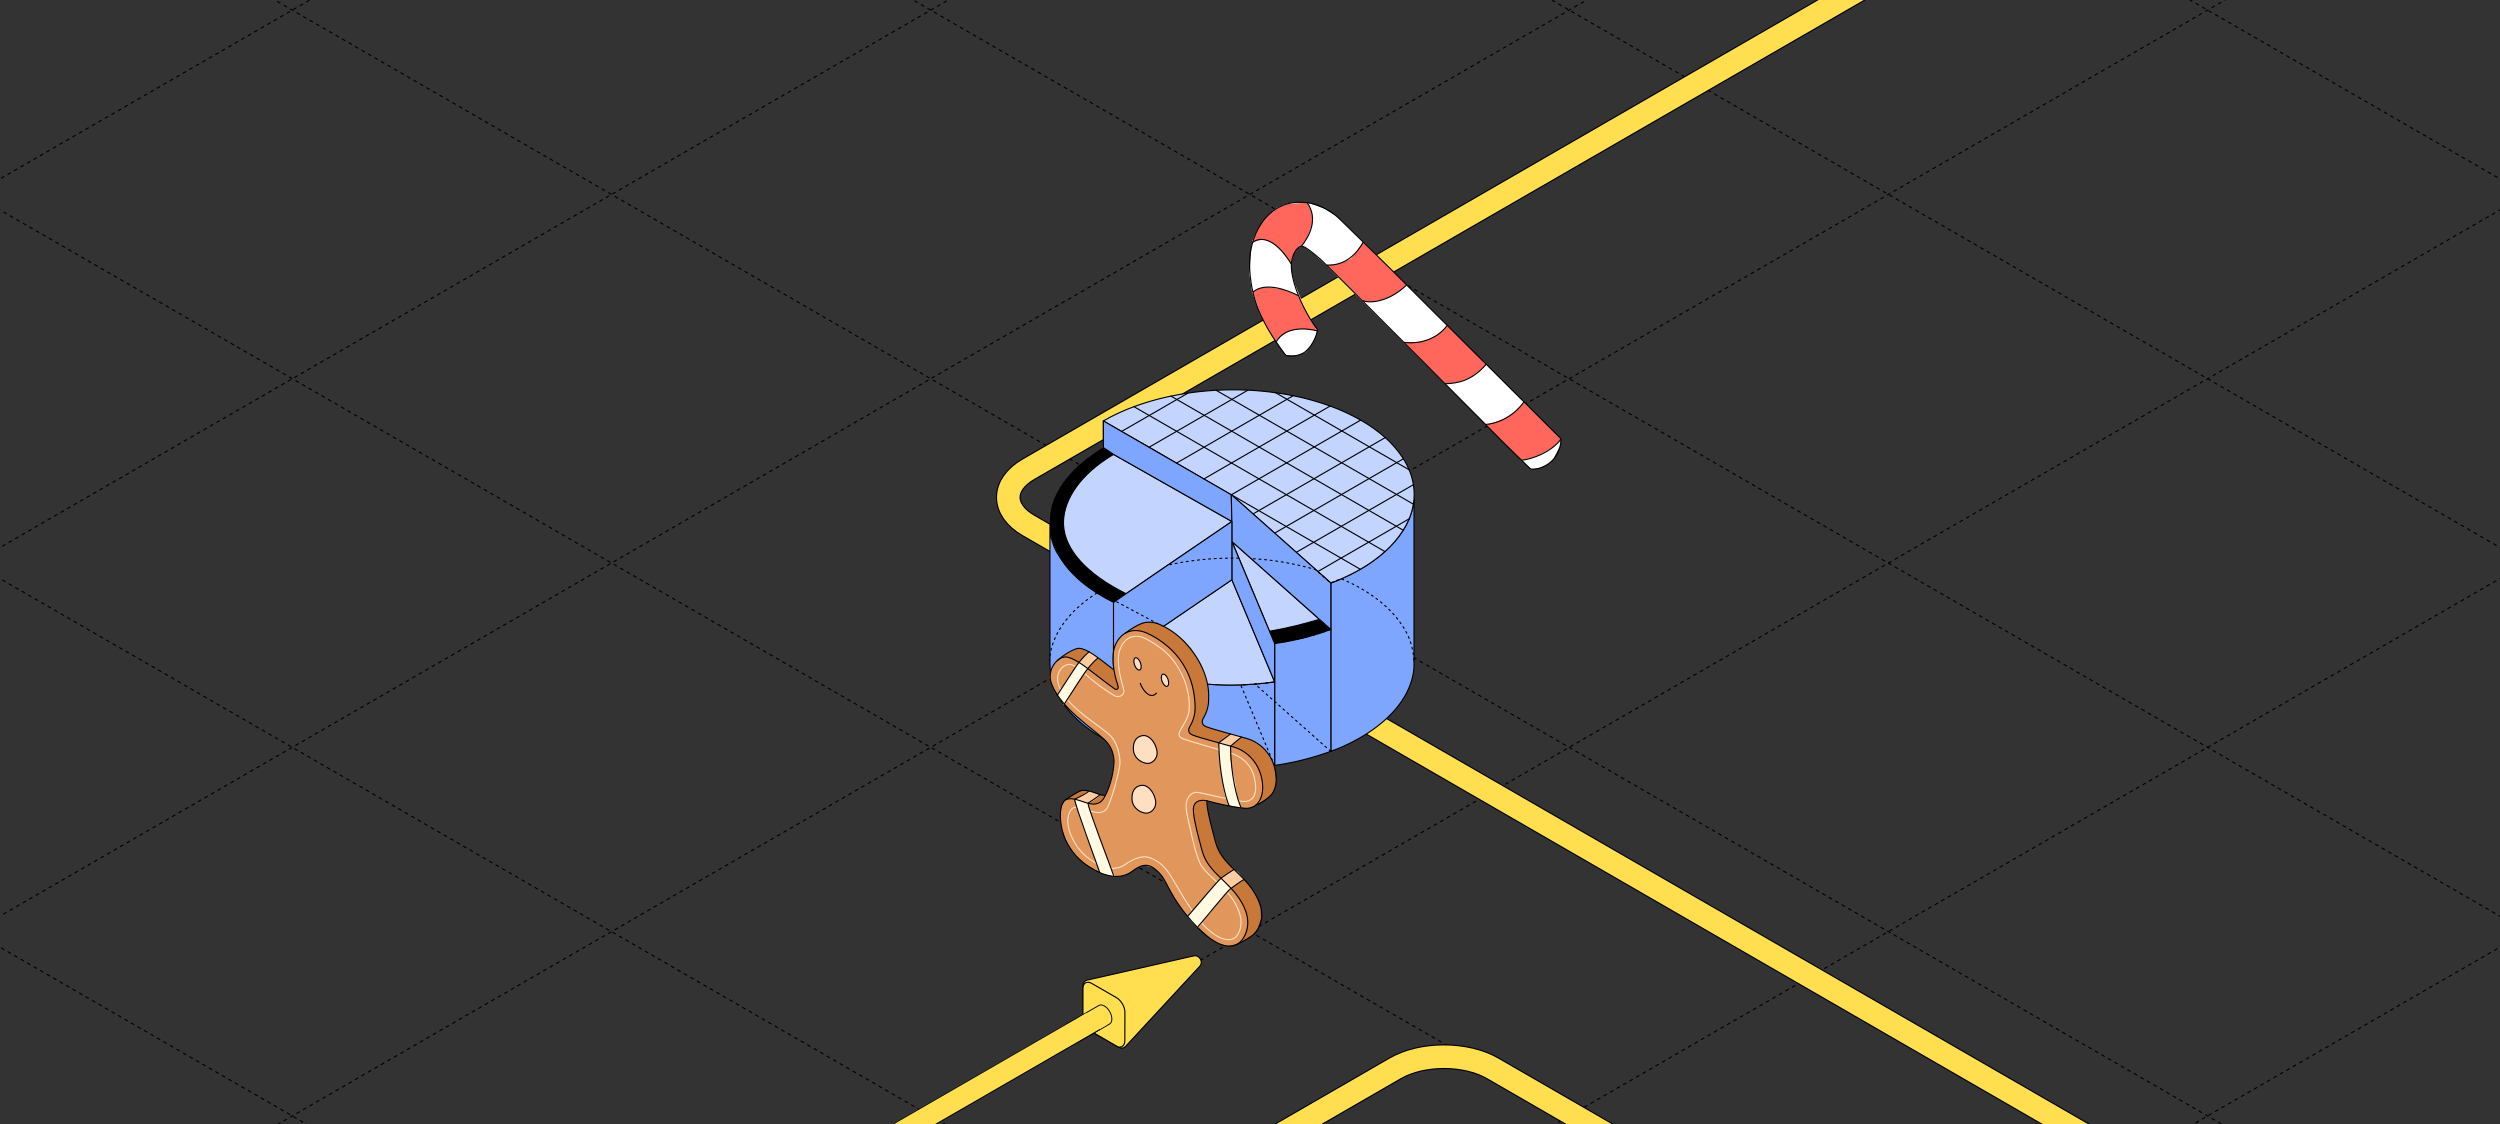<?xml version="1.0" encoding="UTF-8"?> <svg xmlns="http://www.w3.org/2000/svg" width="1334" height="600" viewBox="0 0 1334 600" fill="none"><rect x="0" y="0" width="1334" height="600" fill="#333333" stroke="none"/><g clip-path="url(#clip0_231_1279)"><path d="M-1036.35 300.475L667.004 1283.91" stroke="black" stroke-width="0.6" stroke-linejoin="round" stroke-dasharray="2 2"></path><path d="M-865.98 202.112L837.373 1185.54" stroke="black" stroke-width="0.6" stroke-linejoin="round" stroke-dasharray="2 2"></path><path d="M-695.662 103.779L1007.69 1087.21" stroke="black" stroke-width="0.6" stroke-linejoin="round" stroke-dasharray="2 2"></path><path d="M-525.344 5.445L1178.01 988.877" stroke="black" stroke-width="0.6" stroke-linejoin="round" stroke-dasharray="2 2"></path><path d="M-354.975 -92.918L1348.38 890.514" stroke="black" stroke-width="0.6" stroke-linejoin="round" stroke-dasharray="2 2"></path><path d="M-184.656 -191.251L1518.7 792.181" stroke="black" stroke-width="0.6" stroke-linejoin="round" stroke-dasharray="2 2"></path><path d="M-14.338 -289.584L1689.02 693.847" stroke="black" stroke-width="0.6" stroke-linejoin="round" stroke-dasharray="2 2"></path><path d="M156.031 -387.947L1859.39 595.485" stroke="black" stroke-width="0.6" stroke-linejoin="round" stroke-dasharray="2 2"></path><path d="M326.35 -486.28L2029.7 497.151" stroke="black" stroke-width="0.6" stroke-linejoin="round" stroke-dasharray="2 2"></path><path d="M496.668 -584.614L2200.02 398.818" stroke="black" stroke-width="0.6" stroke-linejoin="round" stroke-dasharray="2 2"></path><path d="M667.037 -682.977L2370.39 300.455" stroke="black" stroke-width="0.6" stroke-linejoin="round" stroke-dasharray="2 2"></path><path d="M666.953 1283.87L2370.31 300.438" stroke="black" stroke-width="0.6" stroke-linejoin="round" stroke-dasharray="2 2"></path><path d="M496.635 1185.54L2199.99 202.104" stroke="black" stroke-width="0.6" stroke-linejoin="round" stroke-dasharray="2 2"></path><path d="M326.291 1087.19L2029.64 103.756" stroke="black" stroke-width="0.6" stroke-linejoin="round" stroke-dasharray="2 2"></path><path d="M155.947 988.84L1859.3 5.408" stroke="black" stroke-width="0.6" stroke-linejoin="round" stroke-dasharray="2 2"></path><path d="M-14.371 890.507L1688.98 -92.925" stroke="black" stroke-width="0.6" stroke-linejoin="round" stroke-dasharray="2 2"></path><path d="M-184.715 792.159L1518.64 -191.273" stroke="black" stroke-width="0.6" stroke-linejoin="round" stroke-dasharray="2 2"></path><path d="M-355.059 693.811L1348.3 -289.621" stroke="black" stroke-width="0.6" stroke-linejoin="round" stroke-dasharray="2 2"></path><path d="M-525.377 595.477L1177.98 -387.955" stroke="black" stroke-width="0.6" stroke-linejoin="round" stroke-dasharray="2 2"></path><path d="M-695.723 497.129L1007.63 -486.303" stroke="black" stroke-width="0.6" stroke-linejoin="round" stroke-dasharray="2 2"></path><path d="M-866.064 398.781L837.289 -584.651" stroke="black" stroke-width="0.6" stroke-linejoin="round" stroke-dasharray="2 2"></path><path d="M-1036.38 300.448L666.969 -682.984" stroke="black" stroke-width="0.6" stroke-linejoin="round" stroke-dasharray="2 2"></path><path d="M577.928 542.505C577.928 543.986 578.44 545.624 579.268 547.083C580.118 548.531 581.281 549.793 582.562 550.533L596.549 558.608C598.378 559.662 599.952 559.334 600.867 558.073L640.119 515.67C641.238 514.465 641.209 512.887 640.494 511.733C639.853 510.537 638.502 509.72 636.896 510.089L580.55 522.88C578.998 523.042 577.928 524.24 577.928 526.352V542.502V542.505Z" fill="#FFDF50" stroke="black" stroke-width="0.6" stroke-miterlimit="10"></path><path d="M582.564 550.535C579.782 548.889 577.833 545.19 577.842 542.354L577.885 527.301C577.894 524.465 580.106 523.339 582.575 524.762L595.789 532.392C598.258 533.818 600.259 537.286 600.253 540.123L600.21 555.307C600.201 558.142 598.281 559.096 596.551 558.61L582.564 550.535Z" fill="#FFDF50" stroke="black" stroke-width="0.6" stroke-miterlimit="10"></path><path fill-rule="evenodd" clip-rule="evenodd" d="M593.04 543.707C593.04 544.892 592.64 545.738 591.987 546.159H591.995L576.178 555.291L569.09 546.768L586.371 536.791L586.372 536.798C587.076 536.343 588.074 536.382 589.18 537.02C591.312 538.251 593.04 541.245 593.04 543.707Z" fill="#FFDF50"></path><path fill-rule="evenodd" clip-rule="evenodd" d="M586.83 536.583C587.481 536.382 588.295 536.509 589.179 537.02C591.311 538.25 593.039 541.244 593.039 543.706C593.039 544.634 592.794 545.354 592.373 545.825C592.259 545.953 592.133 546.062 591.994 546.153C591.993 546.153 591.993 546.154 591.992 546.154C591.99 546.155 591.988 546.157 591.986 546.158H591.994L576.177 555.29L569.089 546.767L586.369 536.79L586.371 536.797C586.372 536.797 586.372 536.796 586.373 536.796C586.378 536.792 586.383 536.789 586.388 536.786C586.525 536.7 586.673 536.632 586.83 536.583ZM586.179 536.322C587.088 535.786 588.265 535.909 589.431 536.582C590.592 537.253 591.614 538.382 592.346 539.649C593.077 540.915 593.544 542.366 593.544 543.706C593.544 544.956 593.131 545.976 592.331 546.534C592.306 546.557 592.277 546.577 592.247 546.595L576.429 555.728C576.216 555.85 575.946 555.802 575.789 555.613L568.701 547.09C568.605 546.975 568.566 546.825 568.592 546.678C568.618 546.532 568.707 546.404 568.836 546.33L586.117 536.353C586.137 536.341 586.158 536.331 586.179 536.322Z" fill="black"></path><path fill-rule="evenodd" clip-rule="evenodd" d="M575.349 542.653L-90.999 927.369L-79.199 934.182L587.148 549.466L575.349 542.653Z" fill="black"></path><path fill-rule="evenodd" clip-rule="evenodd" d="M579.99 540.383L-90.912 927.729L-79.986 934.037L590.916 546.691L579.99 540.383Z" fill="#FFDF50"></path><path d="M2530.5 682.639L2887.41 476.574C2901.76 468.289 2901.76 454.858 2887.41 446.574L2322.51 120.424C2308.16 112.139 2284.89 112.139 2270.54 120.424L1297.13 682.425C1282.78 690.709 1259.52 690.709 1245.17 682.425L548.794 280.374C534.445 272.09 534.445 258.658 548.794 250.374L1139.31 -90.563C1153.66 -98.847 1153.66 -112.278 1139.31 -120.563L338.461 -582.935C324.112 -591.219 300.848 -591.219 286.5 -582.935L-302.139 -243.084" stroke="black" stroke-width="13.2"></path><path d="M2530.5 682.639L2887.41 476.574C2901.76 468.289 2901.76 454.858 2887.41 446.574L2322.51 120.424C2308.16 112.139 2284.89 112.139 2270.54 120.424L1297.13 682.425C1282.78 690.709 1259.52 690.709 1245.17 682.425L548.794 280.374C534.445 272.09 534.445 258.658 548.794 250.374L1139.31 -90.563C1153.66 -98.847 1153.66 -112.278 1139.31 -120.563L338.461 -582.935C324.112 -591.219 300.848 -591.219 286.5 -582.935L-302.139 -243.084" stroke="#FFDF50" stroke-width="12"></path><path d="M2988.5 1835.64L3345.41 1629.57C3359.76 1621.29 3359.76 1607.86 3345.41 1599.57L2780.51 1273.42C2766.16 1265.14 2742.89 1265.14 2728.54 1273.42L1755.13 1835.43C1740.78 1843.71 1717.52 1843.71 1703.17 1835.43L1006.8 1433.37C992.446 1425.09 992.446 1411.66 1006.8 1403.37L1597.31 1062.44C1611.66 1054.15 1611.66 1040.72 1597.31 1032.44L796.462 570.065C782.113 561.781 758.849 561.781 744.501 570.065L155.862 909.915" stroke="black" stroke-width="13.2"></path><path d="M2988.5 1835.64L3345.41 1629.57C3359.76 1621.29 3359.76 1607.86 3345.41 1599.57L2780.51 1273.42C2766.16 1265.14 2742.89 1265.14 2728.54 1273.42L1755.13 1835.43C1740.78 1843.71 1717.52 1843.71 1703.17 1835.43L1006.8 1433.37C992.446 1425.09 992.446 1411.66 1006.8 1403.37L1597.31 1062.44C1611.66 1054.15 1611.66 1040.72 1597.31 1032.44L796.462 570.065C782.113 561.781 758.849 561.781 744.501 570.065L155.862 909.915" stroke="#FFDF50" stroke-width="12"></path><path d="M754.514 266.215V350.918V356.018C754.514 356.369 754.45 356.709 754.408 357.081C754.365 357.453 754.333 357.729 754.291 358.048V358.282C754.238 358.579 754.195 358.877 754.142 359.164C754.089 359.451 754.025 359.865 753.94 360.226C753.855 360.588 753.802 360.917 753.707 361.289C753.611 361.661 753.547 361.969 753.441 362.352C753.335 362.734 753.292 362.915 753.196 363.202L753.122 363.467L752.995 363.86C752.986 363.91 752.968 363.957 752.941 363.999C752.878 364.222 752.803 364.434 752.729 364.647C752.655 364.859 752.548 365.157 752.453 365.412C752.357 365.667 752.198 366.092 752.059 366.475C751.804 367.123 751.518 367.76 751.209 368.387C751.071 368.706 750.912 369.025 750.752 369.344L750.487 369.864L750.157 370.481C749.987 370.799 749.807 371.129 749.615 371.437C749.424 371.745 749.265 372.043 749.084 372.351L748.925 372.606C748.617 373.095 748.308 373.584 747.979 374.062L747.65 374.54L746.874 375.603L746.162 376.57C746.077 376.665 746.002 376.771 745.928 376.867C745.854 376.963 745.588 377.292 745.418 377.494C745.248 377.696 745.163 377.823 745.025 377.983C744.685 378.397 744.334 378.801 743.962 379.216C743.59 379.63 743.484 379.747 743.229 380.012C742.974 380.278 742.74 380.554 742.475 380.82C742.209 381.086 741.848 381.479 741.518 381.808L741.189 382.127L740.966 382.35C740.657 382.658 740.339 382.967 740.02 383.253L739.85 383.424L739.361 383.87C739.202 384.019 739.042 384.167 738.872 384.306C738.702 384.444 738.553 384.603 738.373 384.741C738.043 385.039 737.714 385.326 737.374 385.602C737.034 385.878 736.896 386.006 736.651 386.208C734.824 387.706 732.879 389.14 730.796 390.533L729.925 391.117C729.627 391.315 729.33 391.507 729.032 391.691L728.32 392.126C727.693 392.53 727.035 392.923 726.376 393.317L725.419 393.869C725.079 394.06 724.739 394.262 724.357 394.443C723.655 394.836 722.933 395.219 722.231 395.601C721.296 396.09 720.34 396.568 719.362 397.036C718.459 397.471 717.535 397.897 716.599 398.322L715.133 398.97L714.07 399.416C713.316 399.724 712.561 400.043 711.786 400.33L710.139 400.978V311.111C710.84 310.846 711.531 310.58 712.264 310.304L714.145 309.528L714.304 309.464L715.813 308.816C719.251 307.32 722.603 305.635 725.855 303.769C730.551 301.087 734.957 297.924 739 294.333C742.767 291.013 746.051 287.183 748.755 282.952C749.984 281.014 751.05 278.977 751.943 276.863C752.989 274.354 753.745 271.733 754.195 269.053C754.323 268.096 754.44 267.161 754.514 266.215Z" fill="#7FA6FF" stroke="black" stroke-width="0.6" stroke-linecap="round" stroke-linejoin="round"></path><path d="M754.515 261.242V266.215C754.441 267.161 754.324 268.096 754.175 269.031C753.725 271.712 752.969 274.333 751.923 276.842C751.03 278.956 749.964 280.992 748.735 282.93C746.039 287.167 742.763 291.005 739.001 294.333C734.955 297.929 730.546 301.095 725.846 303.779C722.594 305.646 719.242 307.331 715.804 308.827L714.295 309.475L713.041 304.438L718.014 299.252L724.114 292.877L728.545 288.265L739.065 277.309L749.585 266.364L754.515 261.242Z" fill="#8E9DC1"></path><path d="M594.175 321.387V396.919L593.58 396.632L592.581 396.132C592.315 396.005 592.06 395.867 591.794 395.718C591.529 395.569 591.167 395.399 590.87 395.229L589.478 394.475L588.171 393.731L586.906 392.987L585.461 392.094C585.057 391.85 584.664 391.595 584.282 391.34C583.899 391.085 583.548 390.862 583.219 390.617C582.89 390.373 582.486 390.129 582.156 389.874L581.593 389.48L580.53 388.662C580.233 388.45 579.935 388.216 579.638 387.982C579.34 387.748 579.16 387.621 578.926 387.44L578.108 386.781L577.428 386.229C576.684 385.612 575.975 384.985 575.302 384.348C575.015 384.093 574.739 383.817 574.452 383.551C574.165 383.285 573.91 383.041 573.645 382.775L573.156 382.297C572.996 382.138 572.826 381.978 572.678 381.808C572.577 381.714 572.481 381.615 572.391 381.511C572.221 381.341 572.061 381.16 571.902 380.99C571.743 380.82 571.562 380.639 571.413 380.469C571.264 380.299 571.169 380.214 571.062 380.087L570.467 379.417L569.713 378.525C568.613 377.199 567.584 375.815 566.631 374.38C566.249 373.807 565.894 373.233 565.569 372.659C565.409 372.415 565.26 372.159 565.122 371.904C564.984 371.649 564.963 371.628 564.889 371.49C564.814 371.352 564.58 370.937 564.432 370.661C564.283 370.385 563.996 369.843 563.805 369.407C563.677 369.152 563.55 368.887 563.433 368.632C563.316 368.377 563.188 368.111 563.071 367.845C563.075 367.813 563.075 367.781 563.071 367.75L562.731 366.921C562.519 366.382 562.317 365.84 562.126 365.295L562.03 365.008C562.03 364.88 561.934 364.742 561.903 364.615C561.871 364.487 561.807 364.349 561.775 364.222C561.488 363.318 561.254 362.415 561.052 361.512C560.989 361.225 560.914 360.938 560.861 360.641C560.776 360.173 560.691 359.695 560.617 359.217C560.617 358.94 560.542 358.675 560.5 358.398C560.457 358.122 560.436 357.803 560.415 357.506C560.383 357.298 560.361 357.089 560.351 356.879C560.277 355.891 560.234 354.913 560.255 353.935V279.456C560.255 279.657 560.255 279.859 560.255 280.061C560.255 280.263 560.255 280.274 560.255 280.369V280.518C560.262 280.546 560.262 280.575 560.255 280.603C560.255 280.858 560.255 281.103 560.255 281.358V281.772C560.255 281.953 560.255 282.144 560.255 282.325C560.255 282.505 560.319 282.92 560.362 283.217L560.457 283.844C560.457 283.929 560.457 284.004 560.457 284.089L560.617 284.981C560.613 285.048 560.613 285.116 560.617 285.183C560.617 285.311 560.67 285.428 560.691 285.555L560.755 285.831C560.759 285.867 560.759 285.902 560.755 285.938C560.755 285.938 560.755 286.012 560.755 286.055C560.756 286.079 560.756 286.104 560.755 286.129C560.829 286.469 560.914 286.83 560.999 287.192C561.095 287.574 561.201 287.946 561.318 288.329C561.435 288.711 561.541 289.041 561.658 289.391C561.775 289.742 561.892 290.093 562.019 290.454L562.434 291.516C562.438 291.548 562.438 291.58 562.434 291.612L562.774 292.409C562.891 292.664 563.008 292.919 563.135 293.174C563.263 293.429 563.263 293.45 563.326 293.589L563.39 293.716L563.539 294.003L563.667 294.269L563.815 294.545L563.922 294.768L564.049 295.002L564.421 295.395C564.591 295.714 564.772 296.022 564.952 296.341L565.197 296.755C565.335 296.989 565.473 297.233 565.622 297.467L566.026 298.105C566.164 298.339 566.323 298.572 566.482 298.817C570.935 305.533 577.396 311.451 585.323 316.446L585.461 316.531L586.375 317.094L587.438 317.742C589.584 319.049 591.837 320.25 594.175 321.387Z" fill="#7FA6FF" stroke="black" stroke-width="0.6" stroke-linecap="round" stroke-linejoin="round"></path><path d="M710.139 335.871V400.883C709.374 401.17 708.598 401.456 707.812 401.733L706.802 402.073C706.473 402.2 706.143 402.317 705.74 402.423C704.847 402.721 703.944 403.018 703.03 403.295C700.682 404.039 698.248 404.719 695.762 405.346L694.189 405.728L693.126 405.983C692.765 406.079 692.404 406.153 692.064 406.238C691.437 406.376 690.788 406.525 690.151 406.653C689.853 406.727 689.556 406.78 689.248 406.833C688.419 407.014 687.59 407.184 686.761 407.333L685.433 407.577L684.051 407.822L683.584 407.896L683.063 407.981C682.1 408.144 681.133 408.293 680.162 408.427V343.426C684.158 342.852 688.125 342.123 692.064 341.237C698.206 339.869 704.245 338.076 710.139 335.871Z" fill="#7FA6FF" stroke="black" stroke-width="0.6" stroke-linecap="round" stroke-linejoin="round"></path><path d="M754.514 266.215C754.44 267.161 754.323 268.096 754.174 269.031C753.724 271.712 752.968 274.333 751.921 276.842C751.029 278.956 749.962 280.992 748.734 282.931C746.038 287.167 742.761 291.006 739 294.333C734.954 297.929 730.545 301.095 725.845 303.779C722.593 305.646 719.24 307.331 715.803 308.827L714.294 309.475L714.134 309.539L712.253 310.315C711.573 310.591 710.883 310.857 710.128 311.122L703.221 304.959L701.999 303.896L691.681 294.736L680.162 284.503L668.633 274.26L660.429 266.97L657.039 264.048L656.805 263.931L642.46 255.642L627.817 247.141L613.174 238.64L598.424 230.213L588.723 224.613C593.94 221.623 599.4 219.078 605.045 217.005C610.75 214.903 616.59 213.185 622.525 211.862C623.279 211.702 624.023 211.532 624.788 211.384C627.778 210.76 630.789 210.222 633.821 209.768C638.815 209.025 643.841 208.525 648.857 208.249C654.52 207.94 660.194 207.919 665.859 208.185C670.868 208.419 675.791 208.876 680.63 209.556C683.81 209.995 686.938 210.526 690.013 211.15C696.722 212.491 703.321 214.33 709.756 216.654C715.401 218.702 720.862 221.226 726.078 224.199C730.766 226.837 735.162 229.965 739.191 233.529C742.604 236.556 745.621 240.001 748.17 243.783C748.404 244.134 748.638 244.495 748.861 244.846C750.042 246.726 751.069 248.698 751.932 250.744C752.995 253.284 753.755 255.942 754.196 258.66C754.344 259.531 754.451 260.413 754.514 261.285C754.641 262.926 754.641 264.574 754.514 266.215Z" fill="#C3D5FF" stroke="black" stroke-width="0.6" stroke-linecap="round" stroke-linejoin="round"></path><path d="M605.023 325.967L605.045 325.978" stroke="black" stroke-width="0.6" stroke-linecap="round" stroke-linejoin="round"></path><path d="M680.162 363.861V408.428C678.398 408.683 676.623 408.916 674.849 409.108L673.372 409.256C672.798 409.32 672.224 409.384 671.661 409.426C671.098 409.469 670.513 409.533 669.939 409.575C669.206 409.639 668.452 409.681 667.708 409.735L665.498 409.873L663.766 409.947H662.501L660.896 410H659.313H654.818H653.586H652.332L650.206 409.926H649.888H649.037H648.06L645.775 409.798C644.713 409.724 643.65 409.65 642.587 409.554L641.907 409.49L639.708 409.288L637.349 409.023L636.052 408.863C634.426 408.661 632.864 408.438 631.217 408.183C630.346 408.045 629.474 407.907 628.603 407.747L627.902 407.62C627.434 407.549 626.977 407.464 626.531 407.365L625.065 407.089L623.152 406.695L621.335 406.292L619.369 405.835L617.424 405.357L616.192 405.038C615.32 404.804 614.459 404.57 613.609 404.315L611.718 403.784L609.858 403.199C608.626 402.806 607.393 402.402 606.203 401.977L604.609 401.404C603.95 401.17 603.291 400.915 602.643 400.66C601.463 400.203 600.316 399.746 599.168 399.257L597.489 398.513C596.363 398.014 595.258 397.451 594.174 396.972V352.353C607.616 358.898 623.927 363.223 641.333 364.828C648.253 365.466 655.205 365.672 662.15 365.444C664.679 365.349 667.23 365.221 669.78 365.008C673.216 364.746 676.676 364.364 680.162 363.861Z" fill="#7FA6FF" stroke="black" stroke-width="0.6" stroke-linecap="round" stroke-linejoin="round"></path><path d="M657.327 278.266L657.125 278.404L623.216 301.495L600.72 316.913L600.795 316.765C580.02 306.425 568.204 293.451 567.503 280.221C566.918 268.713 574.378 255.472 590.285 244.91C590.944 244.474 591.624 244.038 592.315 243.603C592.921 243.22 593.548 242.837 594.175 242.466L657.104 278.149L657.327 278.266Z" fill="#C3D5FF" stroke="black" stroke-width="0.6" stroke-linecap="round" stroke-linejoin="round"></path><path d="M711.786 400.234C711.244 400.468 710.723 400.67 710.139 400.883" stroke="black" stroke-width="0.6" stroke-linecap="round" stroke-linejoin="round"></path><path d="M597.489 398.47C596.363 397.982 595.258 397.408 594.174 396.93" stroke="black" stroke-width="0.6" stroke-linecap="round" stroke-linejoin="round"></path><path d="M621.325 406.249L619.359 405.792" stroke="black" stroke-width="0.6" stroke-linecap="round" stroke-linejoin="round"></path><path d="M641.897 409.448C641.164 409.394 640.431 409.32 639.698 409.246" stroke="black" stroke-width="0.6" stroke-linecap="round" stroke-linejoin="round"></path><path d="M703.997 330.462C695.284 333.145 686.412 335.275 677.431 336.838L661.087 297.839L657.379 288.977L667.623 298.094L703.997 330.462Z" fill="#C3D5FF" stroke="black" stroke-width="0.6" stroke-linecap="round" stroke-linejoin="round"></path><path d="M680.162 363.86C676.712 364.356 673.251 364.739 669.78 365.008C667.23 365.221 664.679 365.348 662.15 365.444C655.205 365.672 648.253 365.466 641.333 364.827C623.927 363.223 607.616 358.898 594.174 352.352L620.655 334.287L657.326 309.326L680.162 363.86Z" fill="#C3D5FF" stroke="black" stroke-width="0.6" stroke-linecap="round" stroke-linejoin="round"></path><path d="M588.776 235.803L588.744 224.613" stroke="black" stroke-width="0.6" stroke-linecap="round" stroke-linejoin="round"></path><path d="M600.795 316.765L600.72 316.913L595.237 320.707L594.174 321.387C591.837 320.25 589.584 319.049 587.437 317.774L586.375 317.126L585.461 316.563L585.323 316.478C576.747 310.846 570.265 304.683 566.025 298.137L565.622 297.499C565.473 297.265 565.335 297.021 565.196 296.787L564.952 296.373C564.771 296.054 564.591 295.746 564.421 295.427L564.006 294.63C563.634 293.908 563.284 293.174 562.944 292.441C562.604 291.708 562.338 290.985 562.072 290.252C561.966 289.955 561.86 289.668 561.764 289.37C561.562 288.786 561.392 288.201 561.222 287.617C561.148 287.319 561.073 287.032 560.988 286.724L560.829 286.012C560.833 285.977 560.833 285.941 560.829 285.906C560.829 285.683 560.733 285.47 560.691 285.258C560.687 285.19 560.687 285.123 560.691 285.056L560.532 284.163C560.532 283.866 560.436 283.579 560.393 283.292C560.351 283.005 560.319 282.697 560.287 282.399C560.255 282.102 560.287 282.027 560.287 281.847V281.432C560.287 281.177 560.287 280.933 560.287 280.678C560.293 280.65 560.293 280.621 560.287 280.593V280.508C560.287 280.295 560.287 280.083 560.287 279.86C560.287 279.636 560.287 279.541 560.287 279.381V279.456C559.99 273.929 561.182 268.424 563.741 263.516C563.804 263.368 563.889 263.219 563.964 263.059C566.057 259.019 568.716 255.298 571.859 252.008L572.592 251.232L572.89 250.945C575.96 247.838 579.323 245.034 582.932 242.572C582.955 242.545 582.984 242.523 583.017 242.508C584.143 241.669 585.142 240.925 586.067 240.319H586.13C587.629 239.256 588.67 238.714 588.819 238.874L594.174 242.466C593.547 242.837 592.92 243.22 592.315 243.603C591.624 244.038 590.944 244.474 590.285 244.91C574.346 255.472 566.907 268.713 567.502 280.221C568.204 293.451 580.02 306.425 600.795 316.765Z" fill="black"></path><path d="M710.14 335.871C704.248 338.057 698.212 339.833 692.075 341.184C688.143 342.069 684.176 342.799 680.174 343.373L678.856 340.249L678.782 340.047L677.379 336.838C686.36 335.274 695.233 333.145 703.945 330.462L706.761 332.97L707.154 333.32L710.14 335.871Z" fill="black"></path><path d="M657.327 278.266L594.196 242.466L588.787 238.832L588.776 235.803L588.766 224.614L598.467 230.214L613.1 238.662L627.743 247.12L642.386 255.568L656.774 263.878L656.795 263.888L657.018 264.016L657.327 278.266Z" fill="#7FA6FF" stroke="black" stroke-width="0.6" stroke-linecap="round" stroke-linejoin="round"></path><path d="M725.845 303.758L657.029 264.005" stroke="black" stroke-width="0.6" stroke-linecap="round" stroke-linejoin="round"></path><path d="M739.001 294.322L730.319 289.306L715.676 280.858L701.043 272.4L686.4 263.952L671.768 255.504L657.125 247.056L642.482 238.598L627.849 230.15L613.217 221.702L605.088 217.005" stroke="black" stroke-width="0.6" stroke-linecap="round" stroke-linejoin="round"></path><path d="M624.832 211.383L627.967 213.179L642.599 221.627L657.242 230.086L671.875 238.544H671.885L686.518 246.992L701.15 255.44L715.793 263.888L730.426 272.346L745.069 280.794L748.756 282.93" stroke="black" stroke-width="0.6" stroke-linecap="round" stroke-linejoin="round"></path><path d="M648.9 208.249L657.338 213.116L671.981 221.574L686.624 230.022L701.256 238.481L715.899 246.929L730.532 255.377L745.175 263.825L754.175 269.032" stroke="black" stroke-width="0.6" stroke-linecap="round" stroke-linejoin="round"></path><path d="M680.65 209.556L686.729 213.063L701.361 221.511L716.004 229.969L730.637 238.417L745.28 246.865L751.932 250.701" stroke="black" stroke-width="0.6" stroke-linecap="round" stroke-linejoin="round"></path><path d="M633.874 209.769L627.955 213.18L613.216 221.702L598.467 230.214" stroke="black" stroke-width="0.6" stroke-linecap="round" stroke-linejoin="round"></path><path d="M613.1 238.661L627.849 230.15L642.598 221.627L657.337 213.116L665.88 208.185" stroke="black" stroke-width="0.6" stroke-linecap="round" stroke-linejoin="round"></path><path d="M627.742 247.12L642.481 238.608L657.23 230.075L671.98 221.564L686.729 213.052L690.034 211.15" stroke="black" stroke-width="0.6" stroke-linecap="round" stroke-linejoin="round"></path><path d="M642.387 255.568L657.125 247.046L671.875 238.534L686.624 230.022L701.363 221.511L709.779 216.654" stroke="black" stroke-width="0.6" stroke-linecap="round" stroke-linejoin="round"></path><path d="M657.029 264.016L671.768 255.504L686.517 246.993L701.256 238.481L716.005 229.969L726.079 224.146" stroke="black" stroke-width="0.6" stroke-linecap="round" stroke-linejoin="round"></path><path d="M668.633 274.217L671.651 272.474L686.4 263.952L701.149 255.44L715.899 246.928L730.637 238.417L739.191 233.476" stroke="black" stroke-width="0.6" stroke-linecap="round" stroke-linejoin="round"></path><path d="M748.862 244.804L745.281 246.865L730.532 255.377L715.793 263.889L701.044 272.4L686.294 280.923L680.152 284.461" stroke="black" stroke-width="0.6" stroke-linecap="round" stroke-linejoin="round"></path><path d="M691.682 294.705L700.937 289.37L715.676 280.859L730.425 272.347L745.174 263.825L754.196 258.618" stroke="black" stroke-width="0.6" stroke-linecap="round" stroke-linejoin="round"></path><path d="M703.223 304.959L715.57 297.819L730.32 289.307L745.069 280.795L751.923 276.832" stroke="black" stroke-width="0.6" stroke-linecap="round" stroke-linejoin="round"></path><path d="M710.139 311.111V335.871L707.206 333.267L706.812 332.916L703.996 330.409L667.57 298.052L657.326 288.934V278.265L657.018 264.016L657.028 264.005L660.418 266.927L668.622 274.217L680.151 284.461L680.162 284.471L691.681 294.704L701.999 303.864L703.221 304.959L710.139 311.111Z" fill="#7FA6FF" stroke="black" stroke-width="0.6" stroke-linecap="round" stroke-linejoin="round"></path><path d="M680.162 343.426V363.861L657.326 309.358V288.935L661.035 297.797L677.378 336.795L678.749 340.047L678.823 340.249L678.844 340.302L680.162 343.426Z" fill="#7FA6FF" stroke="black" stroke-width="0.6" stroke-linecap="round" stroke-linejoin="round"></path><path d="M657.326 278.266V309.358L620.655 334.319L594.174 352.342V321.387L595.183 320.707L600.72 316.914L623.216 301.495L657.326 278.266Z" fill="#7FA6FF" stroke="black" stroke-width="0.6" stroke-linecap="round" stroke-linejoin="round"></path><path d="M585.216 316.478C569.84 326.329 560.829 339.07 560 352.342M595.067 320.707L594.068 321.398M660.929 297.797C659.696 297.797 658.453 297.797 657.209 297.797C645.743 297.824 634.311 299.074 623.11 301.527M710.001 335.871C704.112 338.066 698.076 339.842 691.936 341.184C687.99 342.07 684.02 342.8 680.024 343.373M754.461 352.289C754.114 345.533 751.887 339.008 748.033 333.448C741.242 323.226 729.819 314.831 715.665 308.763C713.837 309.564 711.949 310.329 710.001 311.059L701.893 303.897C690.688 300.643 679.147 298.682 667.496 298.052" stroke="black" stroke-width="0.6" stroke-linecap="round" stroke-linejoin="round" stroke-dasharray="1 2"></path><path d="M641.227 364.828L594.078 396.919" stroke="black" stroke-width="0.6" stroke-linecap="round" stroke-linejoin="round" stroke-dasharray="1 2"></path><path d="M680.057 408.428L662.045 365.444C664.585 365.359 667.124 365.221 669.675 365.008C673.139 364.746 676.599 364.364 680.057 363.861" stroke="black" stroke-width="0.6" stroke-linecap="round" stroke-linejoin="round" stroke-dasharray="1 2"></path><path d="M710.033 400.883L680.056 374.243L669.674 365.008" stroke="black" stroke-width="0.6" stroke-linecap="round" stroke-linejoin="round" stroke-dasharray="1 2"></path><path d="M620.549 334.33L604.939 325.978L604.918 325.968L595.078 320.708" stroke="black" stroke-width="0.6" stroke-linecap="round" stroke-linejoin="round" stroke-dasharray="1 2"></path><path d="M646.972 443.171L650.107 453.45L652.65 457.632L657.329 462.858L663.092 468.521L667.521 473.661L670.95 479.375L672.646 484.349L672.859 490.288L671.137 495.369L668.649 498.883L660.731 503.611L657.987 499.271L653.599 496.814L644.639 488.828L638.343 481.352L631.651 470.962L627.376 463.339L624.044 459.763L622.46 458.58L617.656 457.396L614.139 458.677L608.261 462.286C608.261 462.286 606.202 462.975 605.353 463.089C604.505 463.204 602.185 463.287 601.601 463.231C601.016 463.176 595.803 461.912 595.803 461.912C595.803 461.912 587.256 457.401 586.675 456.973C586.094 456.545 581.707 452.644 581.199 452.057C580.69 451.468 577.162 446.365 577.162 446.365L574.019 438.647L573.18 433.832L573.041 429.946L569.473 426.166L575.769 422.42L578.466 421.785L582.316 422.468L587.792 424.306L592.722 424.364L596.044 421.807L598.728 416.23L600.604 409.875L601.421 405.059L601.646 401.455L600.994 397.448L600.06 395.018L597.214 390.909L591.612 386.079L585.536 381.155L579.044 375.348L573.004 368.633L569.285 362.709L567.221 357.236L568.294 352.666L566.503 350.582L571.976 347.581L574.389 346.165L576.308 346.187L581.201 347.671L593.063 356.492L600.401 362.051L602.957 363.463L603.796 362.859L603.78 361.579L601.903 354.545L601.291 350.512L601.45 342.856L602.539 339.367L600.965 337.47L605.713 334.392L609.417 332.214C609.417 332.214 613.31 332.056 613.587 332.069C613.864 332.081 617.406 332.746 617.406 332.746L624.586 336.32L631.679 341.756L635.638 345.995L641.048 354.754L643.884 363.463L644.692 368.721L644.935 372.824L643.871 379.583L642.299 382.988L641.592 384.554L642.299 387.026L644.431 388.124L658.715 392.289L668.382 395.268L672.032 397.474L675.335 400.535L677.887 404.108L679.858 408.603L680.988 416.665L680.481 419.969L679.042 423.262L677.425 425.196L670.68 429.41L669.569 426.685L660.951 425.234L654.513 423.752L650.493 422.767L646.35 423.208L644.538 424.966L644.056 429.095L645.111 435.495L646.972 443.171Z" fill="#C87838"></path><path d="M639.752 447.572L642.886 457.851L645.43 462.034L650.109 467.259L655.872 472.922L660.301 478.062L663.729 483.776L665.427 488.751L665.638 494.689L663.917 499.77L661.428 503.284L655.256 504.839L650.768 503.672L646.378 501.215L637.418 493.23L631.124 485.753L624.43 475.364L620.157 467.74L616.825 464.165L615.24 462.981L610.437 461.797L606.919 463.078L601.041 466.689C601.041 466.689 598.982 467.377 598.134 467.492C597.285 467.606 594.965 467.688 594.38 467.632C593.796 467.577 588.583 466.313 588.583 466.313C588.583 466.313 580.036 461.802 579.455 461.374C578.873 460.947 574.487 457.045 573.978 456.458C573.47 455.869 569.942 450.766 569.942 450.766L566.799 443.049L565.961 438.233L565.821 434.347L566.356 430.435L568.549 426.821L571.247 426.187L575.097 426.87L580.572 428.707L585.502 428.765L588.824 426.209L591.508 420.631L593.384 414.276L594.2 409.461L594.425 405.856L593.775 401.849L592.839 399.419L589.994 395.31L584.391 390.48L578.316 385.557L571.824 379.749L565.785 373.035L562.066 367.11L560.001 361.637L561.075 357.067L564.756 351.982L569.088 350.589L571.729 351.33L585.843 360.893L593.181 366.453L595.738 367.865L596.575 367.26L596.56 365.98L594.683 358.946L594.072 354.913L594.231 347.257L595.32 343.768L598.373 339.409L602.197 336.615C602.197 336.615 606.089 336.457 606.367 336.47C606.645 336.483 610.186 337.147 610.186 337.147L617.365 340.721L624.46 346.158L628.419 350.397L633.828 359.155L636.663 367.865L637.472 373.122L637.714 377.225L636.652 383.984L635.08 387.39L634.372 388.956L635.079 391.427L637.211 392.526L651.495 396.69L661.163 399.669L664.811 401.876L668.115 404.936L670.667 408.509L672.638 413.004L673.768 421.066L673.26 424.37L671.822 427.663L670.206 429.597L666.517 431.201L662.348 431.086L653.73 429.635L647.293 428.153L643.272 427.168L639.129 427.61L637.318 429.368L636.836 433.496L637.892 439.896L639.752 447.572Z" fill="#E1975C"></path><path d="M592.455 392.516C587.745 387.659 569.031 377.379 564.99 365.866C562.547 358.91 567.316 354.518 570.573 354.518C573.831 354.518 578.321 359.112 581.886 362.101C585.922 365.485 590.033 368.417 594.653 371.219C597.018 372.651 600.423 370.907 599.617 367.921C598.801 364.898 594.94 353.038 597.732 346.171C600.524 339.303 606.046 338.264 611.23 340.761C613.816 342.007 620.862 345.983 625.483 351.639C630.005 357.175 635.187 367.174 634.547 378.529C634.312 382.683 631.792 386.098 629.625 390.045C629.625 390.045 627.889 392.785 630.867 394.061C633.846 395.338 652.781 400.621 656.82 401.924C660.86 403.228 667.369 406.528 669.319 415C671.269 423.471 668.998 428.307 662.637 427.605C656.276 426.904 642.001 423.17 639.149 422.836C635.949 422.462 633.838 424.962 633.138 427.949C632.514 430.614 633.201 434.346 634.803 440.93C636.179 446.579 638.326 458.532 641.764 463.005C645.201 467.477 654.329 474.471 657.798 479.909C661.268 485.348 664.105 491.992 660.561 498.563C657.494 504.254 647.216 502.092 636.374 486.268C624.531 468.985 624.165 462.084 614.073 457.878C607.97 455.334 601.332 460.803 599.446 461.856C597.56 462.91 592.787 465.232 584.388 460.343C576.957 456.018 573.854 450.867 571.832 446.53C569.028 440.513 569.122 434.973 571.767 431.819C573.747 429.458 578.277 431.553 580.337 432.261C582.321 432.942 588.318 435.434 590.791 431.08C593.264 426.725 597.416 411.266 597.633 407.136C597.633 407.136 597.711 397.94 592.455 392.516Z" stroke="#FFDFC2" stroke-width="0.6" stroke-miterlimit="10" stroke-linejoin="round"></path><path d="M662.676 393.621C662.676 393.811 662.728 393.24 662.701 393.053C662.675 392.869 662.426 393.304 662.306 393.448C661.961 393.863 661.984 393.837 661.517 394.238C660.628 394.999 659.669 395.701 658.8 396.46C658.165 397.016 657.468 397.634 656.924 398.288C655.915 399.498 656.416 404.047 656.578 405.448C657.092 409.902 658.471 414.151 659.244 418.535C659.618 420.65 659.702 423.067 660.38 425.103C660.896 426.65 661.415 428.181 661.862 429.745C661.877 429.801 662.376 431.181 662.306 431.227C662.152 431.33 660.491 430.557 660.232 430.535C659.114 430.442 657.103 430.343 656.133 429.696C655.008 428.946 654.334 426.507 653.911 425.3C653.011 422.73 652.897 420.551 652.507 417.828C652.128 415.173 651.473 412.088 651.096 409.448C650.769 407.155 650.731 404.954 650.552 402.633C650.426 400.984 650.08 399.052 650.355 397.399C650.592 395.98 655.89 391.769 657.516 391.769C658.689 391.769 660.072 392.588 661.171 392.954C661.569 393.087 661.839 393.438 662.208 393.596C662.363 393.663 662.608 394.006 662.652 393.843C662.709 393.636 662.676 393.414 662.676 393.621Z" fill="#FFFAE1"></path><path d="M585.686 351.271C586.127 351.22 585.046 351.739 584.86 351.933C584.342 352.472 583.837 353.013 583.265 353.496C581.565 354.933 580.238 356.991 578.854 358.729C575.675 362.724 572.928 367.789 570.425 372.23C570.238 372.562 568.189 376.388 567.668 376.141C567.536 376.079 567.482 375.831 567.457 375.706C567.15 374.202 564.105 371.885 564.395 370.533C564.792 368.683 566.968 366.707 567.954 365.08C570.687 360.568 573.488 356.021 577.048 352.128C577.92 351.175 579.509 348.898 580.722 348.386C583.348 347.281 584.092 351.455 585.686 351.271Z" fill="#FFFAE1"></path><path d="M658.309 464.164C657.446 464.015 656.936 464.889 656.027 465.495C654.611 466.439 652.831 467.436 651.887 468.313C647.152 472.709 643.677 478.027 639.35 482.748C638.457 483.722 634.186 487.907 633.964 489.016C633.783 489.923 638.062 494.623 639.438 494.623C639.968 494.623 641.262 492.486 641.557 492.106C643.442 489.683 645.601 487.522 647.428 485.043C650.03 481.512 655.363 475.105 658.95 472.595C660.394 471.584 662.494 470.845 663.579 469.398C663.659 469.292 663.696 469.177 663.673 469.152C662.058 467.39 660.747 464.582 658.309 464.164Z" fill="#FFFAE1"></path><path d="M580.938 429.011C580.484 432.135 583.136 436.014 584.066 438.915C586.235 445.674 588.891 452.364 591.292 459.056C592.313 461.9 593.326 464.681 594.823 467.315C594.87 467.4 595.031 467.58 594.971 467.694C594.814 467.992 592.859 467.322 592.551 467.23C590.774 466.7 587.096 466.626 586.408 464.544C582.281 452.066 576.248 439.538 573.705 426.666C573.616 426.212 576.493 425.153 576.924 424.746C578.029 423.706 579.936 422.087 581.556 422.23C582.335 422.3 582.994 423.169 583.779 423.349C584.415 423.494 584.972 423.992 585.596 424.102C585.715 424.122 586.893 424.223 586.872 424.369C586.752 425.193 583.885 426.866 583.222 427.396C582.077 428.309 581.978 427.771 580.856 428.709" fill="#FFFAE1"></path><path d="M586.627 424.225C586.774 423.924 585.207 425.32 584.92 425.522C583.579 426.468 582.022 427.936 580.4 428.341C578.968 428.699 576.768 427.86 575.783 426.84C575.7 426.754 574.596 425.945 574.663 425.833C574.707 425.759 579.403 423.079 579.777 422.929C581.615 422.194 583.041 422.906 584.793 423.524C585.147 423.649 586.439 424.61 586.627 424.225Z" fill="#FFCDA1"></path><path d="M651.549 468.554C651.497 468.646 652.896 467.583 653.634 467.007C654.823 466.077 656.68 464.509 658.165 464.043C658.429 463.961 663.303 468.56 663.384 469.118C663.432 469.452 662.039 470.125 661.829 470.261C661.226 470.647 656.775 473.966 656.567 473.915C655.502 473.659 653.505 471.101 652.817 470.215C652.122 469.317 651.562 468.528 651.549 468.554Z" fill="#FFCDA1"></path><path d="M656.856 397.839C657.612 396.781 661.341 394.51 661.447 393.565C661.545 392.684 658.922 392.658 658.457 392.544C657.792 392.382 656.853 391.664 656.188 391.701C655.634 391.732 651.197 395.476 650.771 396.115C650.589 396.387 653.008 397.015 653.216 397.065C653.967 397.247 656.322 398.58 657.068 398.208" fill="#FFCDA1"></path><path d="M580.256 356.821C580.208 356.641 581.395 355.645 581.574 355.463C581.924 355.105 585.665 351.355 585.664 351.349C585.463 350.175 583.518 349.86 582.763 349.23C582.263 348.815 581.232 348.148 580.594 348.056C579.756 347.933 578.323 350.351 577.889 350.893C576.464 352.678 575.344 352.698 577.057 354.241C577.701 354.821 578.348 355.279 579.149 355.626C579.517 355.785 580.383 356.666 580.772 356.509" fill="#FFCDA1"></path><path d="M589.33 394.644C583.589 389.159 566.083 378.021 561.155 365.021C558.177 357.166 564.457 350.551 568.428 350.551C572.399 350.551 578.658 355.329 583.004 358.704C587.924 362.524 593.504 366.761 594.748 367.576C595.992 368.392 597.069 367.4 596.564 366.001C596.059 364.602 591.775 351.829 595.179 344.073C598.583 336.318 605.643 335.007 611.963 337.827C615.115 339.234 621.687 342.716 627.321 349.103C632.835 355.355 637.443 364.386 637.711 377.226C637.756 379.483 637.541 383.241 634.899 387.698C634.899 387.698 632.783 390.792 636.414 392.234C640.045 393.675 653.776 397.251 658.702 398.722C663.626 400.194 670.702 405.006 673.079 414.572C675.457 424.139 671.721 432.064 663.966 431.272C656.21 430.48 648.013 428.379 644.654 427.463C641.389 426.572 637.793 426.995 636.94 430.369C636.179 433.377 638.088 441.265 640.042 448.7C641.719 455.078 642.285 458.312 646.476 463.363C650.667 468.413 656.705 472.814 660.935 478.955C665.165 485.096 667.967 492.827 663.648 500.248C659.908 506.674 650.908 508.479 636.065 491.741C621.22 475.005 623.918 468.898 615.235 462.982C609.821 459.293 604.804 464.824 602.505 466.013C600.205 467.203 594.386 469.826 584.146 464.304C575.088 459.42 571.304 453.604 568.84 448.706C565.42 441.912 564.614 430.983 567.839 427.422C570.253 424.756 575.776 427.121 578.287 427.921C580.705 428.691 586.002 430.825 589.017 425.907C592.032 420.99 594.027 412.969 594.292 408.306C594.292 408.306 595.738 400.769 589.33 394.644Z" stroke="black" stroke-width="0.6" stroke-miterlimit="10" stroke-linejoin="round"></path><path d="M644.001 426.933C643.767 430.467 645.492 437.535 647.254 444.235C648.929 450.614 649.497 453.849 653.688 458.899C657.878 463.949 663.916 468.349 668.146 474.49C672.376 480.632 675.575 488.257 671.255 495.678C670.561 496.871 669.387 498.31 668.327 499.095C666.974 500.097 663.301 502.608 659.517 504.141M568.262 427.026C571.995 424.298 575.944 422.207 576.492 422.012C579.226 421.039 583.406 422.79 585.498 423.457C586.485 423.771 587.953 424.313 589.549 424.509M564.015 352.631C568.121 348.906 573.625 345.937 575.639 345.937C579.61 345.937 585.869 350.865 590.215 354.24C591.586 355.305 593.009 356.402 594.374 357.448M600.212 338.014C604.212 335.103 607.091 333.521 608.987 332.77C612.138 331.523 615.764 331.841 619.173 333.363C621.82 334.543 627.207 337.406 632.257 342.73C639.11 349.953 645.491 361.072 644.922 372.762C644.966 375.019 644.752 378.777 642.11 383.234C642.11 383.234 639.994 386.328 643.626 387.77C647.257 389.211 660.988 392.786 665.912 394.258C670.837 395.73 677.913 400.541 680.291 410.108C681.817 416.252 680.822 421.72 677.861 424.635C676.377 426.097 673.151 428.584 669.929 429.696" stroke="black" stroke-width="0.6" stroke-miterlimit="10" stroke-linejoin="round"></path><path d="M662.208 430.892C660.21 426.704 656.752 413.795 656.598 398.194C656.598 398.194 659.634 395.428 662.707 393.161" stroke="black" stroke-width="0.6" stroke-miterlimit="10" stroke-linejoin="round"></path><path d="M655.945 430.124C653.947 425.936 650.489 411.95 650.336 396.35C650.336 396.35 653.601 393.852 656.676 391.585" stroke="black" stroke-width="0.6" stroke-miterlimit="10" stroke-linejoin="round"></path><path d="M567.951 375.63C570.437 371.921 579.045 358.18 580.529 356.697C580.529 356.697 582.896 353.537 585.908 351.023" stroke="black" stroke-width="0.6" stroke-miterlimit="10" stroke-linejoin="round"></path><path d="M564.087 371.092C567.199 366.333 574.591 354.599 575.956 353.233C575.956 353.233 578.323 350.073 581.336 347.56" stroke="black" stroke-width="0.6" stroke-miterlimit="10" stroke-linejoin="round"></path><path d="M639.083 494.624C643.316 489.929 654.782 475.462 656.667 474.154C656.667 474.154 662.631 469.844 663.824 469.267" stroke="black" stroke-width="0.6" stroke-miterlimit="10" stroke-linejoin="round"></path><path d="M633.582 489.121C637.814 484.427 649.973 469.652 651.858 468.343C651.858 468.343 657.245 464.572 658.438 463.995" stroke="black" stroke-width="0.6" stroke-miterlimit="10" stroke-linejoin="round"></path><path d="M594.299 467.367C592.663 462.462 580.947 432.33 580.551 428.573C580.551 428.573 584.881 425.86 587.277 423.887" stroke="black" stroke-width="0.6" stroke-miterlimit="10" stroke-linejoin="round"></path><path d="M586.758 465.378C585.122 460.472 573.804 430.247 573.409 426.491C573.409 426.491 578.567 424.17 580.964 422.198" stroke="black" stroke-width="0.6" stroke-miterlimit="10" stroke-linejoin="round"></path><path d="M608.567 353.69L608.567 353.69C608.229 352.756 607.727 351.997 607.202 351.522C606.666 351.037 606.172 350.899 605.811 351.03C605.451 351.16 605.159 351.582 605.057 352.297C604.958 352.998 605.056 353.903 605.394 354.836C605.732 355.77 606.234 356.529 606.759 357.004C607.295 357.489 607.789 357.627 608.149 357.497C608.51 357.366 608.801 356.945 608.903 356.229C609.003 355.528 608.904 354.624 608.567 353.69Z" fill="#FFDFC2" stroke="black" stroke-width="0.6"></path><path d="M623.235 362.402C622.897 361.469 622.395 360.71 621.87 360.235C621.334 359.75 620.84 359.612 620.48 359.742C620.12 359.872 619.828 360.294 619.726 361.01C619.626 361.711 619.725 362.615 620.063 363.549C620.401 364.483 620.903 365.241 621.427 365.716C621.963 366.201 622.457 366.339 622.817 366.209C623.178 366.079 623.469 365.657 623.571 364.941C623.671 364.241 623.572 363.336 623.235 362.402Z" fill="#FFDFC2" stroke="black" stroke-width="0.6"></path><path d="M608.387 364.445C609.51 368.113 613.926 373.802 617.195 369.685" stroke="black" stroke-width="0.6" stroke-miterlimit="10" stroke-linejoin="round"></path><path d="M617.285 400.305C616.301 395.674 612.996 391.937 609.52 392.554C605.923 393.192 604.533 396.182 604.786 400.242C605.012 403.855 608.149 406.681 611.543 407.284C614.907 407.881 618.191 404.572 617.285 400.305Z" fill="#FFDFC2" stroke="black" stroke-width="0.6" stroke-miterlimit="10" stroke-linejoin="round"></path><path d="M616.549 426.85C615.565 422.22 612.259 418.482 608.784 419.099C605.187 419.737 603.797 422.727 604.05 426.787C604.276 430.399 607.413 433.226 610.807 433.829C614.17 434.426 617.454 431.118 616.549 426.85Z" fill="#FFDFC2" stroke="black" stroke-width="0.6" stroke-miterlimit="10" stroke-linejoin="round"></path><path d="M832.665 233.87L729.201 130.801L719.657 121.359L713.241 115.419L706.769 111.377L698.913 108.487L691.494 107.862L685.536 108.911L681.473 110.659L677.879 113.756L674.481 117.384L670.676 123.15L668.246 128.406L667.527 134.389L666.67 146.517L668.066 155.814L672.14 167.135L676.602 175.551L681.454 182.859L685.947 189.509L692.076 189.752L696.728 187.951L699.547 184.308L701.817 179.92L702.931 176.325L697.811 168.341L694.953 161.381L690.92 151.544L689.198 145.032L689.05 140.389L689.819 135.921L692.984 131.926L695.445 131.511L701.251 135.648L707.952 141.948L816.857 250.391L821.713 249.748L826.323 247.507L828.987 244.724L832.776 237.201L832.665 233.87Z" fill="white"></path><path d="M680.683 182.244L683.184 179.577L687.176 176.963L691.394 175.79L694.994 175.527L699.359 175.842L702.84 176.516L699.469 170.754L695.603 163.761L692.807 157.751L683.903 154.246L675.983 153.199L671.734 154.012L668.545 155.867L673.238 169.205L678.555 178.805L680.683 182.244Z" fill="#FF665C"></path><path d="M668.587 129.219L673.583 127.764L677.204 128.701L680.933 131.063L683.992 134.007L687.19 138.049L689.069 141.258L689.92 136.624L692.17 132.7L694.423 131.392L697.359 127.098L700.04 120.197L700.319 115.665L699.245 111.289L697.213 108.124L686.302 108.936L682.333 110.579L678.541 113.181L672.838 119.593L670.832 123.09L669.221 126.856L668.587 129.219Z" fill="#FF665C"></path><path d="M707.982 141.448L727.536 160.61L732.139 161.026L738.821 159.571L743.335 157.48L747.808 154.469L750.574 152.034L727.254 129.03L723.731 134.499L720.759 138.177L715.748 140.223C715.748 140.223 713.514 140.927 713.185 140.999C712.856 141.07 707.982 141.448 707.982 141.448Z" fill="#FF665C"></path><path d="M749.423 182.717L758.247 182.346L763.225 180.767L767.508 178.319L770.541 175.647L772.218 173.62L793.032 194.395L789.207 198.231L784.578 201.472L777.854 204.003L771.46 204.755L760.941 194.557L749.423 182.717Z" fill="#FF665C"></path><path d="M793.744 226.397L802.719 223.533L808.029 220.002L811.412 216.681L813.027 214.645L831.176 232.37L832.823 234.403L828.901 238.436L819.964 243.499L813.021 245.446L811.138 244.879L798.371 232.237L792.691 226.479L793.744 226.397Z" fill="#FF665C"></path><path d="M801.759 235.649C801.759 235.649 814.85 248.587 816.459 250.012C817.512 250.944 823.786 250.198 828.151 245.95C832.466 241.751 833.642 234.765 832.494 233.668C830.463 231.729 741.144 142.63 741.144 142.63C741.144 142.63 717.82 119.803 714.702 116.728C712.243 114.303 705.223 108.869 696.953 108.099C686.884 107.161 681.329 110.488 677.222 114.358C670.602 120.595 668.124 128.968 667.228 134.642C666.334 140.314 666.342 152.652 671.693 165.731C675.444 174.896 682.215 184.713 685.972 189.406C686.675 190.284 693.144 190.562 696.755 187.469C700.92 183.9 702.933 177.979 702.992 176.03C703.004 175.63 702.044 174.821 699.594 170.957C697.496 167.647 689.719 154.121 689.085 142.856C688.715 136.295 692.181 131.241 694.71 131.388C696.032 131.464 699.069 133.498 704.73 138.462C709.657 142.783 801.759 235.649 801.759 235.649Z" stroke="black" stroke-width="0.6" stroke-miterlimit="10"></path><path d="M702.944 176.541C697.427 175.154 685.894 173.817 680.936 182.48" stroke="black" stroke-width="0.6" stroke-miterlimit="10"></path><path d="M692.907 157.802C687.359 154.962 675.291 150.115 668.545 155.867" stroke="black" stroke-width="0.6" stroke-miterlimit="10"></path><path d="M668.406 129.364C671.632 126.726 679.463 125.456 689.089 140.913" stroke="black" stroke-width="0.6" stroke-miterlimit="10"></path><path d="M694.446 131.391C698.564 126.206 703.696 116.871 697.492 108.156" stroke="black" stroke-width="0.6" stroke-miterlimit="10"></path><path d="M727.454 129.227C724.268 134.798 718.397 141.932 707.84 141.443" stroke="black" stroke-width="0.6" stroke-miterlimit="10"></path><path d="M726.928 160.425C732.806 162.421 742.714 159.706 750.575 152.034" stroke="black" stroke-width="0.6" stroke-miterlimit="10"></path><path d="M749.123 182.679C756.241 183.683 766.226 181.776 772.224 173.626" stroke="black" stroke-width="0.6" stroke-miterlimit="10"></path><path d="M771.098 204.772C777.355 204.536 785.102 203.57 793.041 194.383" stroke="black" stroke-width="0.6" stroke-miterlimit="10"></path><path d="M792.66 226.481C797.399 226.302 807.085 223.348 813.518 213.955" stroke="black" stroke-width="0.6" stroke-miterlimit="10"></path><path d="M811.854 245.578C817.343 245.162 827.933 241.151 832.823 234.403" stroke="black" stroke-width="0.6" stroke-miterlimit="10"></path></g><defs><clipPath id="clip0_231_1279"><rect width="1334" height="600" rx="24" fill="white"></rect></clipPath></defs></svg> 